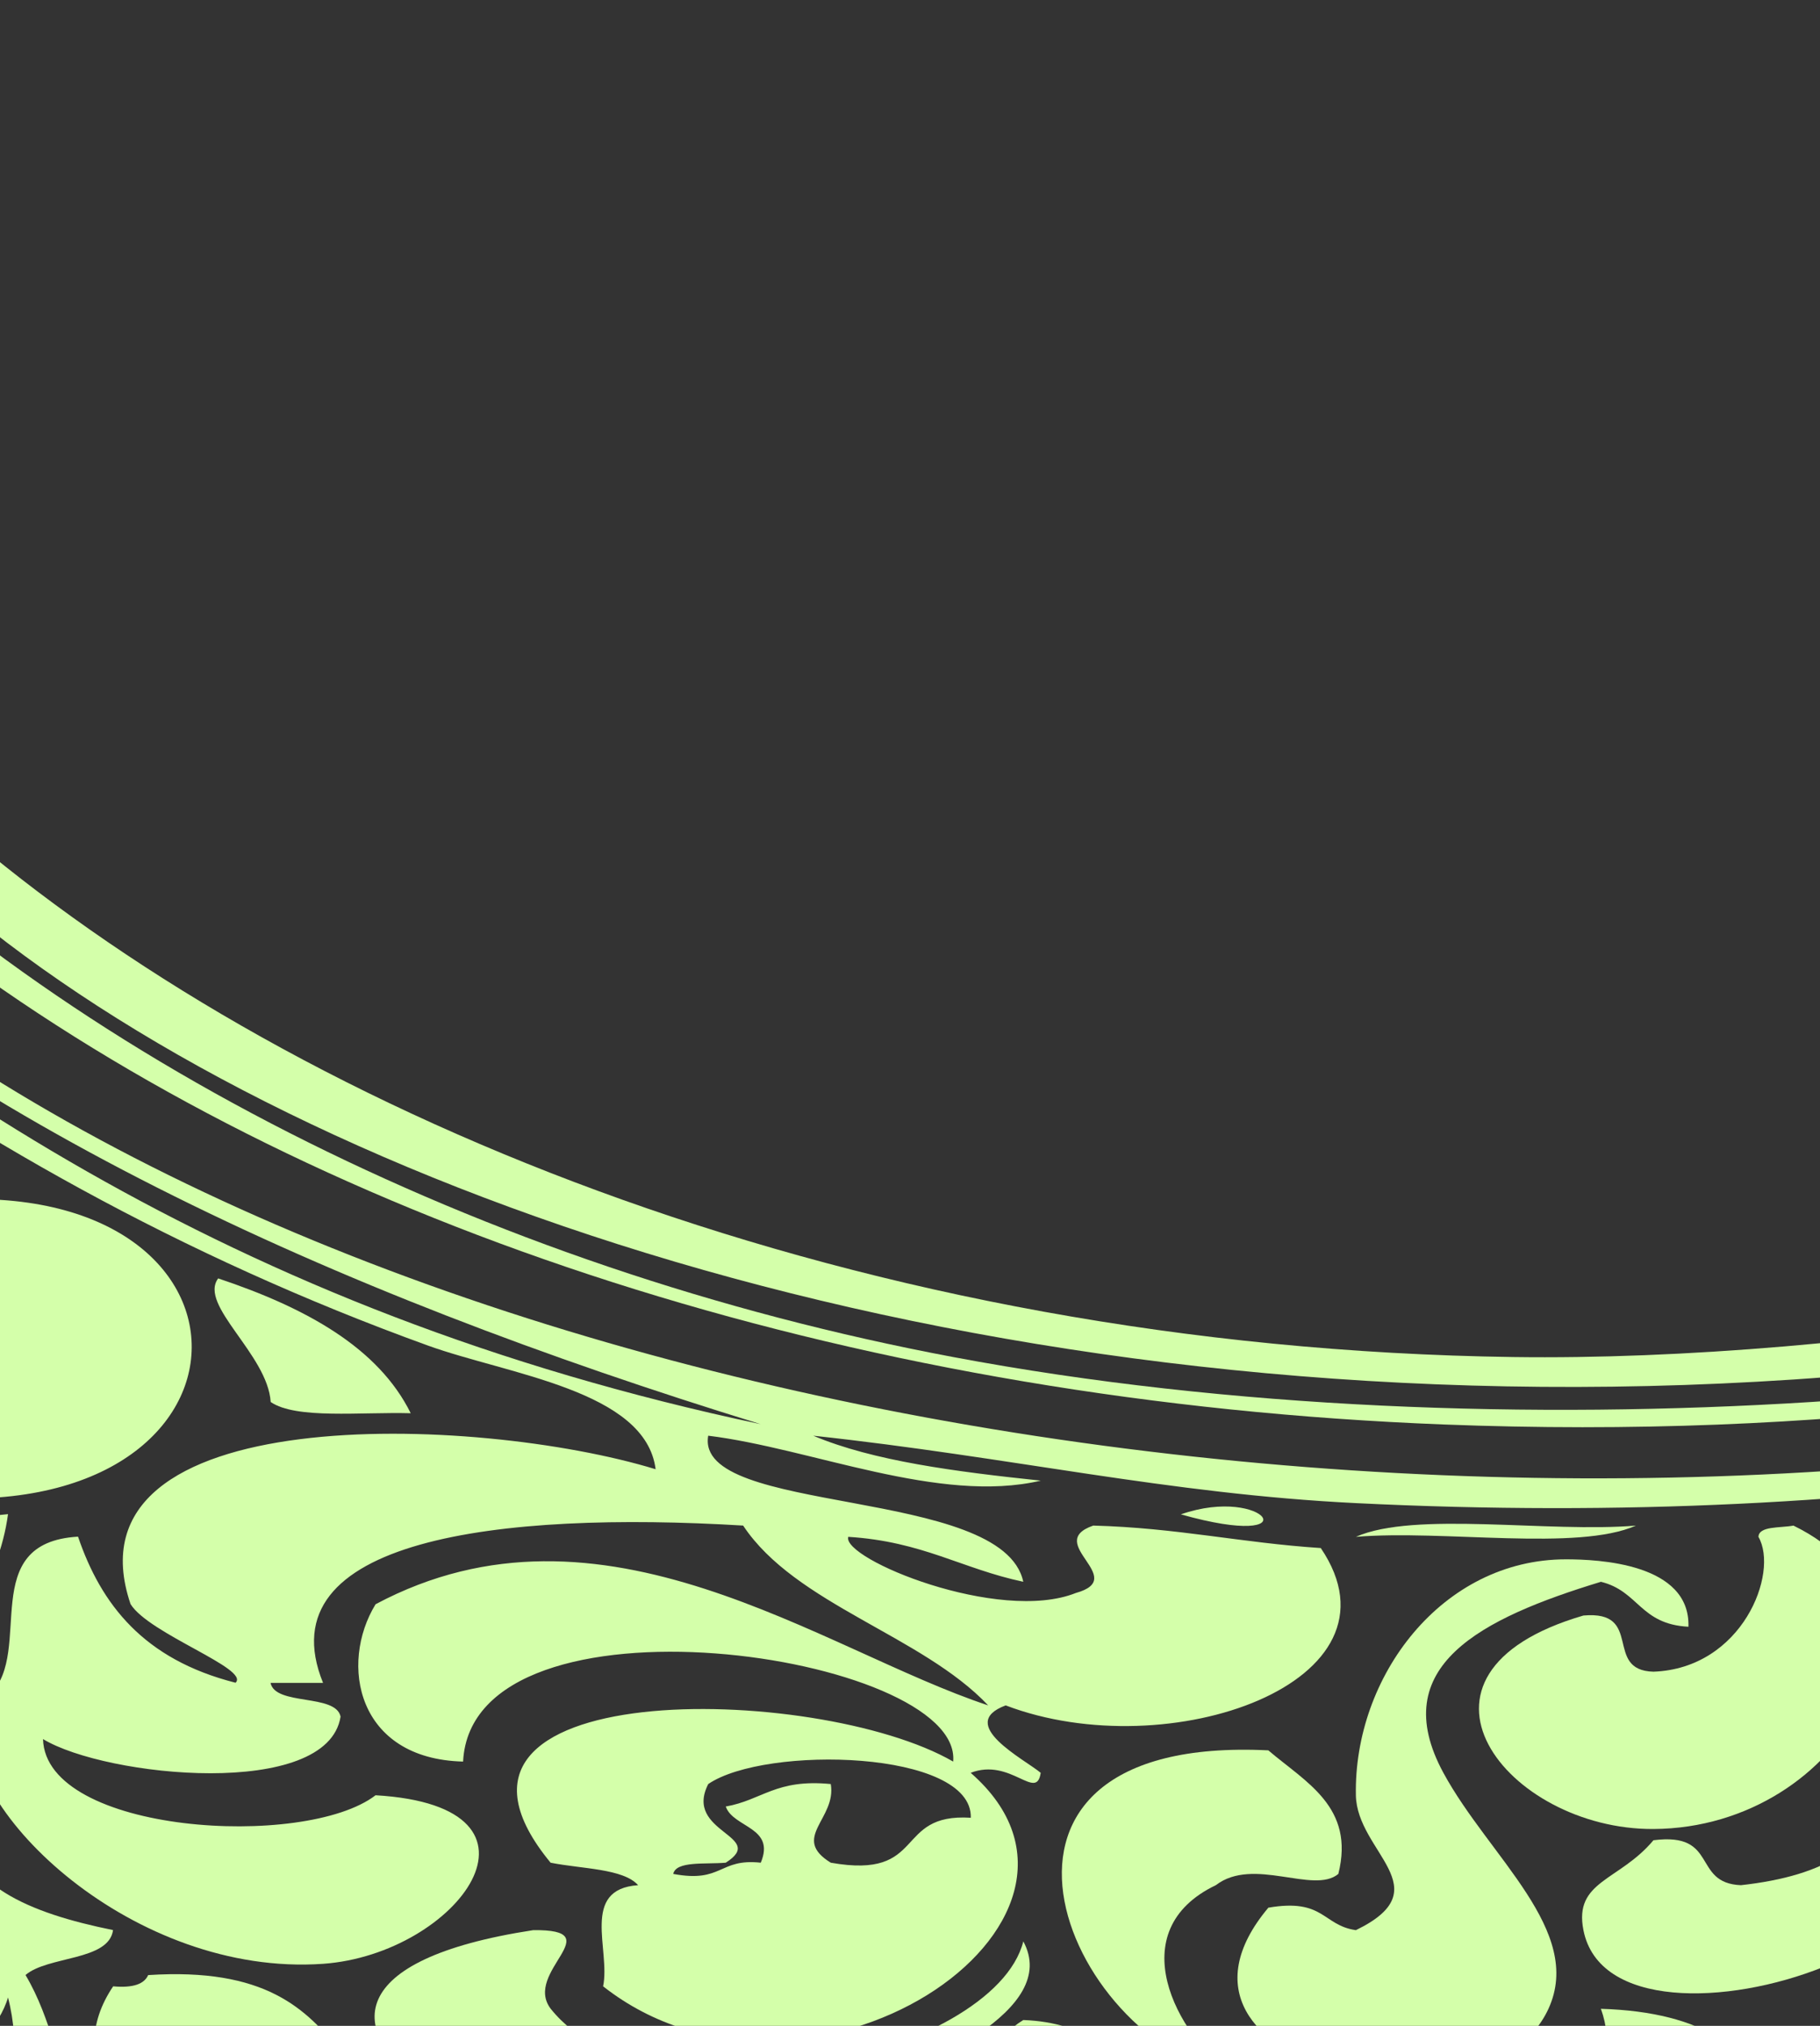 <?xml version="1.0"?><svg width="178.682" height="198.823" xmlns="http://www.w3.org/2000/svg">

 <rect width="100%" height="100%" fill="#333333" stroke="none"/>

 <g>
  <title>Layer 1</title>
  <g id="svg_1">
   <path fill="#d4ffaa" id="svg_2" d="m98.744,-138.12c-4.575,-2.47 2.431,-5.526 -1.715,-7.72c-12.738,0.65 -19.5,5.128 -24.058,11.029c-6.279,-12.157 44.6,-25.205 46.397,-11.029c0.709,5.618 -7.593,8.552 -20.624,7.72z" clip-rule="evenodd" fill-rule="evenodd"/>
   <path fill="#d4ffaa" id="svg_3" d="m162.329,-139.223c0.276,-1.519 25.901,0.368 17.184,1.103c-5.835,-0.301 -13.933,0.852 -17.184,-1.103z" clip-rule="evenodd" fill-rule="evenodd"/>
   <path fill="#d4ffaa" id="svg_4" d="m143.426,-139.223c-12.305,3.295 -19.729,-1.232 0,0l0,0z" clip-rule="evenodd" fill-rule="evenodd"/>
   <path fill="#d4ffaa" id="svg_5" d="m115.932,-137.017c0.215,-2.435 7.289,-0.469 10.31,-1.103c-0.218,2.436 -7.289,0.469 -10.31,1.103z" clip-rule="evenodd" fill-rule="evenodd"/>
   <path fill="#d4ffaa" id="svg_6" d="m194.979,-138.12c-3.777,3.368 -11.009,-1.273 0,0l0,0z" clip-rule="evenodd" fill-rule="evenodd"/>
   <path fill="#d4ffaa" id="svg_7" d="m153.737,-123.783c131.695,-2.305 238.415,81.554 194.18,169.841c-21.48,42.874 -90.628,83.951 -171.841,89.332c-76.566,5.073 -142.438,-16.993 -176.996,-44.114c-28.544,-22.402 -51.105,-54.431 -46.397,-95.949c3.841,-33.865 30.273,-64.285 61.863,-83.817c32.646,-20.182 81.893,-34.29 139.191,-35.292zm-142.628,41.909c-31.411,22.14 -66.903,61.262 -53.271,109.183c6.784,23.842 21,39.586 39.523,55.143c32.593,27.376 87.009,49.836 151.22,50.732c32.628,0.453 79.58,-6.617 111.693,-19.854c72.46,-29.862 123.668,-99.901 72.173,-166.532c-4.507,-5.829 -12.612,-11.311 -18.903,-16.543c-6.204,-5.165 -11.707,-11.906 -18.899,-16.543c-32.077,-20.669 -96.167,-39.471 -163.253,-34.189c-51.792,4.081 -93.449,19.688 -120.285,38.602z" clip-rule="evenodd" fill-rule="evenodd"/>
   <path fill="#d4ffaa" id="svg_8" d="m-57.631,-107.24c8.238,0.388 -3.67,3.304 -3.437,5.514c2.936,13.682 15.867,34.621 -10.31,36.394c-11.521,0.781 -27.849,-8.138 -13.747,-17.646c8.406,-0.078 -4.679,3.244 1.718,5.514c26.499,1.565 10.182,-24.348 25.776,-29.777z" clip-rule="evenodd" fill-rule="evenodd"/>
   <path fill="#d4ffaa" id="svg_9" d="m-116.054,-69.742c-2.778,2.043 -13.561,-6.194 -15.466,1.103c-8.764,0.678 -12.441,-4.087 -12.029,-6.617c1.564,-9.641 24.709,-1.73 27.495,5.514z" clip-rule="evenodd" fill-rule="evenodd"/>
   <path fill="#d4ffaa" id="svg_10" d="m358.228,-65.331c3.877,-1.696 12.702,2.835 12.029,7.72c-2.617,3.515 -11.785,-2.323 -10.314,2.206c-8.972,-2.307 8.886,-6.994 -1.715,-9.926z" clip-rule="evenodd" fill-rule="evenodd"/>
   <path fill="#d4ffaa" id="svg_11" d="m-184.794,5.252c-3.841,0.476 -0.695,5.436 -1.718,7.72c-3.498,2.008 -11.406,5.108 -17.184,2.206c4.357,-1.76 10.493,-6.525 5.155,-11.029c-0.78,5.013 -6.018,11.803 -15.466,7.72c4.078,-3.6 9.466,-5.926 5.155,-12.131c6.68,-2.176 14.023,1.121 20.621,4.411c-3.627,-4.644 -5.986,-22.149 3.437,-27.572c-8.789,2.445 -14.975,6.564 -13.747,15.44c-7.271,1.103 -5.789,0.154 -6.874,4.411c-5.238,0.053 -8.75,-1.002 -10.31,-3.309c-0.519,-4.506 2.381,0.186 6.874,-1.103c1.837,-4.12 -4.267,-3.143 -3.437,-6.617c7.583,-0.28 9.054,-4.483 15.466,-5.514c-13.783,0.597 -39.556,2.856 -36.087,-13.234c3.841,-4.478 20.567,-4.706 22.339,1.103c0.483,2.884 -0.626,4.745 -5.155,4.411c3.508,7.022 12.791,3.348 20.621,2.206c2.979,-0.432 3.709,1.588 6.874,1.103c7.765,-1.188 16.658,-4.795 22.339,-6.617c-3.261,-1.951 -11.005,-1.025 -13.747,-3.309c-5.968,0.211 -6.523,3.901 -12.029,4.411c-5.23,0.048 -6.684,-2.327 -10.31,-3.309c6.902,-3.368 -2.588,-5.434 1.718,-8.823c-16.74,-3.564 -16.955,-26.094 12.029,-20.954c1.769,2.541 5.914,3.557 5.155,7.72c-3.032,3.568 -16.289,0.574 -17.184,5.514c-1.865,5.976 7.457,4.774 6.874,9.926c6.917,-1.078 6.029,-7.159 6.874,-12.131c5.191,2.55 4.597,8.816 6.874,13.234c9.641,5.944 25.841,7.679 42.96,8.823c-3.505,2.532 -14.27,0.4 -20.621,1.103c-1.575,4.687 4.117,4.71 10.31,4.411c-1.067,5.907 -13.78,8.504 -20.621,4.411c-1.45,-4.607 3.34,-5.209 3.437,-8.823c-23.31,1.298 -35.729,32.178 -3.437,33.086c5.037,-0.076 6.383,-2.523 8.592,-4.411c18.613,9.388 -21.999,18.546 -25.776,5.514z" clip-rule="evenodd" fill-rule="evenodd"/>
   <path fill="#d4ffaa" id="svg_12" d="m370.257,-52.097c2.771,-0.31 2.957,1.043 5.152,1.103c0.519,2.906 -2.377,3.619 -6.874,3.306c-0.727,-2.302 1.181,-2.918 1.722,-4.409z" clip-rule="evenodd" fill-rule="evenodd"/>
   <path fill="#d4ffaa" id="svg_13" d="m373.694,-41.068c4.493,-0.31 7.389,0.402 6.874,3.309c-3.218,2.167 -8.281,0.639 -6.874,-3.309z" clip-rule="evenodd" fill-rule="evenodd"/>
   <path fill="#d4ffaa" id="svg_14" d="m-69.656,-11.291c4.024,0.283 0.988,4.846 0,5.514c-4.024,-0.283 -0.992,-4.846 0,-5.514z" clip-rule="evenodd" fill-rule="evenodd"/>
   <path fill="#d4ffaa" id="svg_15" d="m-239.779,-0.262c-0.254,2.736 -0.319,5.353 3.437,5.514c-19.289,1.197 -10.665,-17.437 12.029,-13.234c-2.18,4.483 -13.783,2.92 -15.466,7.72z" clip-rule="evenodd" fill-rule="evenodd"/>
   <path fill="#d4ffaa" id="svg_16" d="m377.13,-6.879c3.777,1.277 0.741,16.417 1.715,23.16c-3.773,-1.277 -0.741,-16.417 -1.715,-23.16z" clip-rule="evenodd" fill-rule="evenodd"/>
   <path fill="#d4ffaa" id="svg_17" d="m387.441,-5.776c3.337,-0.437 2.51,5.025 -1.718,3.309c0,-0.735 0,-1.47 0,-2.206c1.461,0.202 1.618,-0.43 1.718,-1.103z" clip-rule="evenodd" fill-rule="evenodd"/>
   <path fill="#d4ffaa" id="svg_18" d="m-217.44,-4.674c-1.901,3.598 -15.033,5.744 -8.592,11.029c-13.146,2.989 -10.515,-15.962 8.592,-11.029z" clip-rule="evenodd" fill-rule="evenodd"/>
   <path fill="#d4ffaa" id="svg_19" d="m-62.783,44.955c-2.95,-3.621 -4.55,-8.111 -5.155,-13.234c-6.19,0.386 -8.281,1.686 -13.747,0c-1.98,-1.303 -1.944,-3.899 -1.718,-6.617c-8.538,9.053 -36.545,8.398 -34.368,-6.617c5.585,-7.079 24.512,-5.59 34.368,-9.926c3.43,-4.048 3.394,-10.321 10.31,-12.131c-1.443,9.735 -2.309,19.84 -8.592,26.469c0.193,2.114 5.753,-1.296 10.31,0c0,-4.044 0,-8.088 0,-12.131c1.883,6.92 6.329,23.351 8.592,34.189z" clip-rule="evenodd" fill-rule="evenodd"/>
   <path fill="#d4ffaa" id="svg_20" d="m-71.375,-2.468c0.655,-2.1 2.187,0.705 1.718,2.206c-0.655,2.1 -2.187,-0.703 -1.718,-2.206z" clip-rule="evenodd" fill-rule="evenodd"/>
   <path fill="#d4ffaa" id="svg_21" d="m-212.285,-2.468c-0.233,5.365 2.116,12.389 -6.874,12.131c-4.597,-4.115 -5.427,-13.122 6.874,-12.131z" clip-rule="evenodd" fill-rule="evenodd"/>
   <path fill="#d4ffaa" id="svg_22" d="m-73.093,3.046c1.98,-3.568 1.944,2.962 1.718,4.411c-1.98,3.568 -1.948,-2.962 -1.718,-4.411z" clip-rule="evenodd" fill-rule="evenodd"/>
   <path fill="#d4ffaa" id="svg_23" d="m390.878,3.046c0.727,2.305 -1.178,2.92 -1.718,4.411c-1.6,-1.176 -6.34,-0.342 -5.152,-3.306c1.525,-0.859 3.877,-1.188 6.87,-1.105z" clip-rule="evenodd" fill-rule="evenodd"/>
   <path fill="#d4ffaa" id="svg_24" d="m384.004,10.766c4.919,-0.218 9.376,-0.138 8.589,3.309c-3.315,2.146 -10.515,1.153 -8.589,-3.309z" clip-rule="evenodd" fill-rule="evenodd"/>
   <path fill="#d4ffaa" id="svg_25" d="m-136.678,46.058c-16.737,0.439 -27.67,-12.38 -42.96,-16.543c-7.325,0.115 -6.025,6.42 -6.874,7.72c-16.332,0.754 -20.292,-9.903 -13.747,-17.646c34.315,-7.764 36.881,22.174 63.581,26.469z" clip-rule="evenodd" fill-rule="evenodd"/>
   <path fill="#d4ffaa" id="svg_26" d="m-226.035,26.207c-0.759,-1.604 -1.507,0.113 -3.437,0c0.243,4.255 5.807,5.096 5.155,9.926c-2.864,0 -5.728,0 -8.592,0c-1.479,-0.889 -1.02,-3.021 -3.437,-3.309c0.448,-3.389 3.73,-4.958 5.155,-7.72c-0.748,-1.636 -2.198,0.434 -5.155,0c-1.278,-3.396 4.715,-2.118 3.437,-5.514c7.443,-0.142 4.232,6.541 12.029,3.309c-1.378,3.826 2.56,4.239 1.715,7.72c-1.529,-0.857 -3.877,-1.186 -6.874,-1.103c0.369,-1.886 -2.925,-2.856 0.004,-3.309z" clip-rule="evenodd" fill-rule="evenodd"/>
   <path fill="#d4ffaa" id="svg_27" d="m384.004,20.692c3.591,-0.466 4.55,0.756 6.874,1.103c2.066,5.37 -7.948,2.989 -5.155,8.823c-4.221,-0.986 -4.658,-7.715 -1.718,-9.926z" clip-rule="evenodd" fill-rule="evenodd"/>
   <path fill="#d4ffaa" id="svg_28" d="m-212.285,24.001c5.775,-1.133 2.674,3.43 3.437,5.514c-5.95,0.772 -6.165,-3.867 -3.437,-5.514z" clip-rule="evenodd" fill-rule="evenodd"/>
   <path fill="#d4ffaa" id="svg_29" d="m-79.967,58.19c6.39,-0.425 3.179,5.312 8.592,5.514c17.12,-6.521 0.15,-23.574 -10.31,-26.469c-4.983,13.926 -6.544,34.359 -27.495,35.292c-19.54,0.871 -25.937,-19.42 -1.718,-22.057c6.859,-0.062 -5.295,7.794 3.437,9.926c15.305,-3.41 20.889,-13.062 22.339,-25.366c11.599,1.257 15.838,6.95 20.621,11.029c0.379,0.324 2.646,-1.611 3.437,-1.103c4.454,2.858 1.64,12.837 8.592,16.543c-5.592,6.744 -5.728,14.404 -17.184,15.44c-16.618,1.503 -27.802,-12.773 -10.31,-18.749z" clip-rule="evenodd" fill-rule="evenodd"/>
   <path fill="#d4ffaa" id="svg_30" d="m385.719,35.029c4.869,5.425 -1.117,12.18 -6.874,14.337c-5.631,-1.408 12.265,-8.669 -1.715,-8.823c-0.394,-3.929 2.47,-5.767 8.588,-5.514z" clip-rule="evenodd" fill-rule="evenodd"/>
   <path fill="#d4ffaa" id="svg_31" d="m-78.249,42.749c8.52,1.746 0.347,10.018 0,13.234c-4.958,-3.253 2.413,-7.954 0,-13.234z" clip-rule="evenodd" fill-rule="evenodd"/>
   <path fill="#d4ffaa" id="svg_32" d="m382.282,54.881c1.418,3.118 -2.42,2.858 -1.715,5.514c-3.082,0.14 -3.627,-1.349 -6.874,-1.101c-9.254,2.022 4.79,12.451 -5.155,14.335c0.011,-7.102 -5.119,-29.453 13.744,-18.749z" clip-rule="evenodd" fill-rule="evenodd"/>
   <path fill="#d4ffaa" id="svg_33" d="m-164.169,60.395c-4.779,4.405 -10.615,2.975 -12.029,7.72c-2.209,7.412 11.542,13.034 24.058,13.234c-21.183,2.442 -43.436,-8.207 -39.523,-22.057c7.801,-4.742 21.201,-3.497 27.495,1.103z" clip-rule="evenodd" fill-rule="evenodd"/>
   <path fill="#d4ffaa" id="svg_34" d="m-105.743,73.627c-8.23,5.229 -18.419,10.537 -30.931,9.926c-24.24,-1.181 -25.855,-24.029 1.718,-20.954c-10.88,12.722 16.461,16.531 29.213,11.029z" clip-rule="evenodd" fill-rule="evenodd"/>
   <path fill="#d4ffaa" id="svg_35" d="m-95.436,70.321c-0.573,7.679 -29.338,19.592 -13.747,30.878c7.045,-0.885 -0.895,-4.54 3.437,-6.617c25.336,1.932 13.78,21.589 0,22.06c-22.4,0.761 -21.548,-24.139 -10.31,-33.086c-13.046,3.173 -24.613,15.537 -13.747,24.265c-12.766,6.946 -23.857,-0.31 -24.058,-6.619c-0.344,-10.787 25.25,-17.322 39.523,-18.746c5.137,-4.797 13.826,-7.304 18.903,-12.134z" clip-rule="evenodd" fill-rule="evenodd"/>
   <path fill="#d4ffaa" id="svg_36" d="m347.917,90.173c3.054,-3.187 10.4,-3.616 10.311,-8.823c-0.53,-1.496 -4.303,-0.914 -6.874,-1.101c-1.206,-6.353 12.373,-8.414 17.184,-4.411c1.199,9.96 -7.411,13.625 -20.621,14.335z" clip-rule="evenodd" fill-rule="evenodd"/>
   <path fill="#d4ffaa" id="svg_37" d="m-83.404,76.938c-0.086,4.356 -3.523,6.562 -10.31,6.617c-6.641,-4.614 3.118,-10.879 10.31,-6.617z" clip-rule="evenodd" fill-rule="evenodd"/>
   <path fill="#d4ffaa" id="svg_38" d="m-184.794,81.35c1.969,3.469 -2.696,2.681 -3.437,4.411c0.39,7.267 16.042,3.573 24.058,3.309c-9.448,5.668 -35.542,8.504 -41.242,-1.103c0.122,-6.109 11.248,-10.011 20.621,-6.617z" clip-rule="evenodd" fill-rule="evenodd"/>
   <path fill="#d4ffaa" id="svg_39" d="m-136.678,84.658c-16.669,4.156 -42.81,20.403 -18.903,30.878c5.578,0.639 7.994,-0.749 12.029,-1.101c4.013,16.566 -32.804,15.658 -37.805,4.411c-3.97,-8.931 7.926,-18.105 15.466,-23.16c7.285,-4.885 15.065,-9.239 29.213,-11.029z" clip-rule="evenodd" fill-rule="evenodd"/>
   <path fill="#d4ffaa" id="svg_40" d="m351.354,95.687c0.039,5.17 0.906,10.872 -6.874,11.029c-6.236,1.061 -1.443,-4.954 -6.874,-4.411c-10.815,1.147 -8.141,10.951 -12.029,16.543c-3.007,-9.979 5.391,-34.961 25.776,-23.16z" clip-rule="evenodd" fill-rule="evenodd"/>
   <path fill="#d4ffaa" id="svg_41" d="m40.322,138.698c-4.951,-0.131 -11.252,0.604 -13.747,-1.101c-0.297,-4.678 -7.114,-9.508 -5.155,-12.131c8.66,2.895 15.727,6.815 18.903,13.232z" clip-rule="evenodd" fill-rule="evenodd"/>
   <path fill="#d4ffaa" id="svg_42" d="m275.744,134.287c10.139,5.487 2.882,18.829 -12.029,14.337c0,-1.838 0,-3.678 0,-5.514c-16.858,-1.629 -15.623,8.354 -25.773,11.029c8.352,-9.342 12.315,-21.501 37.801,-19.851z" clip-rule="evenodd" fill-rule="evenodd"/>
   <path fill="#d4ffaa" id="svg_43" d="m208.726,145.316c-3.777,3.368 -11.005,-1.273 0,0l0,0z" clip-rule="evenodd" fill-rule="evenodd"/>
   <path fill="#d4ffaa" id="svg_44" d="m182.95,151.93c8.542,2.491 18.784,12.292 30.931,5.514c0.659,-4.097 -6.96,-2.884 -5.152,-7.72c12.111,-6.654 25.057,-0.784 24.058,6.617c-1.905,14.048 -48.309,9.868 -49.837,-4.411z" clip-rule="evenodd" fill-rule="evenodd"/>
   <path fill="#d4ffaa" id="svg_45" d="m115.932,148.624c8.395,-2.923 12.956,3.651 0,0l0,0z" clip-rule="evenodd" fill-rule="evenodd"/>
   <path fill="#d4ffaa" id="svg_46" d="m-177.916,148.624c6.462,1.14 -3.813,7.497 -3.437,12.131c0.283,3.467 3.623,4.793 5.155,7.718c6.079,1.937 8.853,-3.704 10.31,-1.101c2.581,1.785 2.581,8.138 0,9.923c-3.254,1.958 -11.349,0.806 -17.184,1.103c-14.317,-7.993 -1.11,-22.053 5.155,-29.775z" clip-rule="evenodd" fill-rule="evenodd"/>
   <path fill="#d4ffaa" id="svg_47" d="m133.116,150.83c5.764,-2.548 18.87,-0.386 27.495,-1.103c-5.767,2.548 -18.874,0.386 -27.495,1.103z" clip-rule="evenodd" fill-rule="evenodd"/>
   <path fill="#d4ffaa" id="svg_48" d="m172.639,150.83c0.047,-1.073 2.101,-0.857 3.437,-1.103c16.658,8.131 4.998,29.678 -13.747,29.777c-14.377,0.078 -26.535,-15.224 -6.874,-20.952c5.986,-0.533 1.922,5.381 6.874,5.512c8.714,-0.317 12.351,-9.68 10.31,-13.234z" clip-rule="evenodd" fill-rule="evenodd"/>
   <path fill="#d4ffaa" id="svg_49" d="m165.766,159.653c-4.769,-0.248 -4.862,-3.497 -8.592,-4.411c-11.75,3.58 -21.144,8.281 -15.466,18.749c4.479,8.258 13.833,15.502 10.314,23.16c-6.1,13.255 -40.859,5.976 -27.498,-9.926c5.481,-0.944 5.313,1.737 8.592,2.206c8.413,-4.083 0.107,-7.626 0,-13.234c-0.222,-11.631 8.427,-23.158 20.621,-23.16c3.136,0 12.222,0.379 12.029,6.617z" clip-rule="evenodd" fill-rule="evenodd"/>
   <path fill="#d4ffaa" id="svg_50" d="m-102.306,164.064c-3.233,5.278 -9.892,8.356 -20.621,8.823c4.267,-4.614 13.948,-5.753 20.621,-8.823z" clip-rule="evenodd" fill-rule="evenodd"/>
   <path fill="#d4ffaa" id="svg_51" d="m203.567,181.708c-1.103,5.696 -9.82,14.645 -24.058,15.442c5.112,-5.174 14.513,-7.598 17.184,-14.337c-0.075,-2.822 1.278,-1.344 3.437,-1.103c-1.418,-6.44 -11.406,-7.385 -10.31,-15.44c8.904,9.119 7.296,4.019 24.058,2.206c0.763,0.983 1.511,1.971 3.437,2.206c1.117,4.025 -1.156,5.875 -3.437,7.72c1.078,2.355 10.579,1.034 12.029,0c1.321,-4.159 -2.098,-5.273 -1.718,-8.823c16.225,-4.133 26.048,5.868 18.902,14.335c-13.128,4.687 -29.195,2.909 -39.523,-2.206z" clip-rule="evenodd" fill-rule="evenodd"/>
   <path fill="#d4ffaa" id="svg_52" d="m124.52,171.784c3.684,3.148 8.524,5.558 6.874,12.129c-2.427,2.027 -8.345,-1.728 -12.025,1.103c-9.322,4.469 -3.938,14.611 1.715,18.749c-16.769,-3.525 -28.898,-33.568 3.437,-31.981z" clip-rule="evenodd" fill-rule="evenodd"/>
   <path fill="#d4ffaa" id="svg_53" d="m-131.519,175.093c-19.926,5.33 -42.312,27.918 -17.184,39.703c7.178,0.931 8.116,-2.144 13.747,-2.206c9.283,26.997 -57.918,22.145 -41.245,-8.823c6.641,-12.327 22.386,-23.224 44.682,-28.674z" clip-rule="evenodd" fill-rule="evenodd"/>
   <path fill="#d4ffaa" id="svg_54" d="m184.665,175.093c20.95,13.395 -26.188,29.665 -29.209,14.337c-0.963,-4.859 3.516,-4.807 6.874,-8.823c6.448,-0.829 3.745,4.214 8.588,4.411c8.313,-0.917 13.411,-3.89 13.747,-9.926z" clip-rule="evenodd" fill-rule="evenodd"/>
   <path fill="#d4ffaa" id="svg_55" d="m-45.599,180.607c0.39,3.929 -2.47,5.767 -8.592,5.514c-6.054,-3.796 2.674,-9.397 8.592,-5.514z" clip-rule="evenodd" fill-rule="evenodd"/>
   <path fill="#d4ffaa" id="svg_56" d="m52.351,189.43c7.697,-0.083 -1.045,4.085 1.718,7.72c9.985,12.426 43.508,4.809 46.397,-6.617c3.662,6.783 -9.566,12.226 -17.184,15.44c-6.48,10.181 -19.239,16.325 -15.466,33.084c1.908,5.395 12.283,5.353 12.029,12.131c-13.504,11.587 -31.196,-1.737 -29.213,-16.543c1.686,-12.589 19.783,-20.116 25.776,-24.263c-22.49,7.715 -61.516,-15.213 -24.058,-20.952z" clip-rule="evenodd" fill-rule="evenodd"/>
   <path fill="#d4ffaa" id="svg_57" d="m26.575,203.767c-5.767,1.006 -0.852,2.052 -1.718,5.512c-13.439,1.041 -18.713,-7.001 -13.747,-14.335c1.998,0.179 3.057,-0.244 3.437,-1.103c22.948,-1.491 16.253,16.037 34.368,17.646c-9.355,3.033 -15.902,-5.213 -22.339,-7.72z" clip-rule="evenodd" fill-rule="evenodd"/>
   <path fill="#d4ffaa" id="svg_58" d="m157.17,197.15c10.293,0.306 15.083,4.23 15.466,8.823c1.135,13.609 -37.572,15.454 -48.116,3.306c0.988,21.299 -11.112,44.457 -46.397,35.292c-5.116,-4.889 -6.183,-12.001 -1.718,-17.646c19.372,13.287 52.276,0.037 44.679,-20.954c12.863,9.586 40.991,4.807 36.087,-8.821z" clip-rule="evenodd" fill-rule="evenodd"/>
   <path fill="#d4ffaa" id="svg_59" d="m93.593,209.279c-1.088,4.124 -2.707,6.316 3.437,7.72c10.719,-0.705 18.083,-7.408 13.747,-14.337c-2.323,2.185 -4.772,4.29 -12.029,3.309c-3.709,-2.362 -0.877,-6.162 1.718,-7.72c6.494,0.241 8.345,3.467 13.747,4.411c17.717,21.255 -38.235,35.508 -36.087,15.442c0.533,-4.995 5.32,-7.874 15.466,-8.825z" clip-rule="evenodd" fill-rule="evenodd"/>
   <path fill="#d4ffaa" id="svg_60" d="m-181.357,236.851c-7.608,0.106 -11.803,-1.981 -10.31,-7.718c3.82,-2.553 6.702,0.375 12.029,0c4.84,-1.114 -0.473,-4.685 0,-6.617c8.649,1.67 5.732,13.45 -1.718,14.335z" clip-rule="evenodd" fill-rule="evenodd"/>
   <path fill="#d4ffaa" id="svg_61" d="m-71.375,225.825c7.156,1.765 -3.519,5.542 -6.874,7.72c-4.679,3.04 -10.328,4.935 -12.029,7.72c4.572,0.08 5.105,8.386 10.31,4.411c4.998,0.958 1.933,1.65 1.718,4.411c3.437,0 6.874,0 10.31,0c-0.759,3.189 -3.623,5.027 -8.592,5.512c-5.907,-0.25 -7.489,-3.281 -8.592,-6.617c-4.869,4.241 -16.472,6.004 -22.339,1.103c-7.522,1.978 15.681,27.123 -6.874,28.672c-4.028,0.278 -5.008,-1.36 -10.31,-2.206c-0.53,-4.016 0.272,-7.175 1.718,-9.926c4.196,-2.796 3.659,2.328 10.31,1.103c7.98,-3.922 -0.716,-10.594 0,-16.543c5.141,-3.481 3.079,-7.676 6.874,-11.029c8.327,-7.355 26.12,-6.888 34.368,-14.333z" clip-rule="evenodd" fill-rule="evenodd"/>
   <path fill="#d4ffaa" id="svg_62" d="m-26.696,235.75c-9.967,-8.602 -32.707,-2.897 -32.65,7.72c-24.981,-15.946 28.017,-25.343 32.65,-7.72z" clip-rule="evenodd" fill-rule="evenodd"/>
   <path fill="#d4ffaa" id="svg_63" d="m-138.396,231.339c8.993,0.283 12.723,6.721 10.31,11.029c-16.085,5.351 -23.224,-7.456 -32.65,-6.617c7.139,-4.152 10.987,3.194 18.903,2.206c4.393,-0.124 3.412,-3.695 3.437,-6.617z" clip-rule="evenodd" fill-rule="evenodd"/>
   <path fill="#d4ffaa" id="svg_64" d="m-169.324,233.545c13.719,8.906 19.114,36.992 -6.874,37.497c-14.918,0.289 -27.033,-15.619 -3.437,-19.854c-1.335,3.798 0.959,5.268 6.874,4.411c12.161,-2.918 4.901,-15.314 3.437,-22.055z" clip-rule="evenodd" fill-rule="evenodd"/>
   <path fill="#d4ffaa" id="svg_65" d="m-66.22,248.985c3.319,-3.217 8.71,-0.91 12.029,-2.206c-0.752,-3.791 0.68,-6.181 1.718,-8.823c7.697,-4.354 22.654,-1.735 27.495,2.206c-17.517,-0.949 -16.941,9.714 -29.213,12.131c1.611,8.892 14.317,10.663 22.339,15.44c0.519,2.906 -2.381,3.619 -6.874,3.309c-15.713,-3.15 -23.954,-11.098 -27.495,-22.057z" clip-rule="evenodd" fill-rule="evenodd"/>
   <path fill="#d4ffaa" id="svg_66" d="m-157.295,237.956c22.5,14.199 15.792,67.902 -25.776,47.423c0,-4.044 0,-8.088 0,-12.129c6.505,-3.371 7.121,4.409 17.184,2.206c22.887,-4.616 17.016,-25.292 8.592,-37.5z" clip-rule="evenodd" fill-rule="evenodd"/>
   <path fill="#d4ffaa" id="svg_67" d="m-19.823,244.573c2.957,10.808 -19.379,14.353 -27.495,11.029c3.165,-7.527 12.716,-10.955 27.495,-11.029z" clip-rule="evenodd" fill-rule="evenodd"/>
   <path fill="#d4ffaa" id="svg_68" d="m47.195,244.573c6.065,5.666 4.224,16.405 17.184,17.646c7.4,1.443 5.434,-3.127 8.592,-4.411c21.23,10.859 -21.716,21.786 -24.058,6.617c-0.856,13.855 0.43,36.038 -22.339,36.397c-14.664,0.232 -27.659,-15.509 -8.592,-22.06c0.952,1.962 0.884,4.579 3.437,5.514c27.047,-2.229 23.27,-24.651 25.776,-39.703z" clip-rule="evenodd" fill-rule="evenodd"/>
   <path fill="#d4ffaa" id="svg_69" d="m-16.386,245.676c23.431,8.651 -11.56,28.971 -24.058,14.335c12.863,-1.668 23.843,-4.545 24.058,-14.335z" clip-rule="evenodd" fill-rule="evenodd"/>
   <path fill="#d4ffaa" id="svg_70" d="m-6.075,248.985c8.886,2.537 12.92,12.304 8.592,19.854c-5.087,4.359 -29.471,8.005 -30.931,-1.103c13.332,1.202 19.268,-2.339 24.058,-6.617c1.267,-5.227 -1.933,-7.584 -1.718,-12.134z" clip-rule="evenodd" fill-rule="evenodd"/>
   <path fill="#d4ffaa" id="svg_71" d="m38.6,250.087c9.29,5.075 -0.523,22.383 -12.029,24.263c-5.084,0.829 -7.493,-0.717 -12.029,-1.101c-6.945,-5.958 -5.27,-14.886 5.155,-17.648c6.236,-1.062 1.443,4.956 6.874,4.411c8.263,-0.581 11.116,-4.632 12.029,-9.926z" clip-rule="evenodd" fill-rule="evenodd"/>
   <path fill="#d4ffaa" id="svg_72" d="m-69.656,255.602c10.436,3.442 -8.714,11.741 -13.747,5.514c-1.378,-5.661 12.462,-1.56 13.747,-5.514z" clip-rule="evenodd" fill-rule="evenodd"/>
   <path fill="#d4ffaa" id="svg_73" d="m-57.631,263.322c-0.598,6.966 -12.258,6.838 -20.621,8.823c-2.456,-4.299 10.378,-12.676 20.621,-8.823z" clip-rule="evenodd" fill-rule="evenodd"/>
   <path fill="#d4ffaa" id="svg_74" d="m-50.758,268.836c-3.53,1.776 -3.985,5.528 -3.437,9.923c-15.784,1.179 -9.752,-11.757 3.437,-9.923z" clip-rule="evenodd" fill-rule="evenodd"/>
   <path fill="#d4ffaa" id="svg_75" d="m-42.162,271.042c4.858,1.735 -3.881,5.905 1.718,7.718c-4.522,3.185 -12.609,-0.666 -10.31,-5.512c3.269,-0.473 4.314,-2.376 8.592,-2.206z" clip-rule="evenodd" fill-rule="evenodd"/>
   <path fill="#d4ffaa" id="svg_76" d="m146.863,-148.046c2.456,-4.8 -5.875,-5.071 -1.718,-7.72c8.843,-0.896 13.507,0.889 17.188,3.309c-0.895,4.207 -3.136,7.548 -6.874,9.926c-19.636,1.941 -26.496,-4.317 -36.087,-8.823c1.464,-3.017 16.626,8.683 27.491,3.309z" clip-rule="evenodd" fill-rule="evenodd"/>
   <path fill="#d4ffaa" id="svg_77" d="m203.567,-150.251c5.234,10.985 -18.534,15.029 -20.621,5.514c2.442,0.096 4.865,0.182 5.152,-1.103c0.222,-1.978 -2.101,-2.325 -1.715,-4.411c-12.344,-0.94 -15.791,3.835 -24.058,5.514c5.807,-6.792 29.159,-12.874 41.242,-5.514z" clip-rule="evenodd" fill-rule="evenodd"/>
   <path fill="#d4ffaa" id="svg_78" d="m267.148,-120.474c0.838,-3.139 5.213,-4.007 6.874,-6.617c-3.551,-6.337 -12.723,-2.785 -20.621,-3.309c-22.107,-1.466 -37.096,-6.123 -42.96,-19.852c7.976,4.129 12.963,14.62 27.498,11.029c0.838,-3.481 -3.097,-3.895 -1.718,-7.72c12.752,-0.63 19.966,8.288 12.029,14.337c19.121,-0.905 42.566,-2.776 41.242,12.131c-2.778,1.893 -7.189,2.739 -13.747,2.206c6.039,3.111 12.383,6.022 18.902,8.823c2.474,-1.661 -4.038,-6.911 -1.718,-12.131c4.31,2.75 4.876,7.899 8.592,11.029c5.871,0.827 2.18,-4.48 8.588,-3.309c0.508,2.249 4.65,2.162 5.155,4.411c-0.759,3.189 -3.623,5.027 -8.592,5.514c5.828,4.717 11.989,9.218 18.902,13.234c0.97,-1.353 0.039,-3.421 5.155,-4.411c-1.296,-4.683 -9.526,-4.917 -15.466,-6.617c10.5,-1.939 23.159,4.239 25.776,11.029c-0.745,4.338 -13.572,1.578 -8.592,6.617c-6.326,-4.763 -14.445,-8.373 -18.903,-14.337c-23.592,-11.695 -46.325,-23.939 -77.328,-30.88c-3.068,0.31 -3.526,-1.043 -1.715,-1.103c10.654,2.353 22.325,4.051 29.209,8.823c2.001,-0.179 3.061,0.244 3.437,1.103z" clip-rule="evenodd" fill-rule="evenodd"/>
   <path fill="#d4ffaa" id="svg_79" d="m-7.797,-92.903c-3.541,-0.299 -0.408,-4.882 -5.155,-4.411c-5.66,7.028 -12.176,13.505 -27.495,14.337c4.965,-4.717 26.975,-9.22 8.592,-13.234c-5.409,3.453 2.914,3.724 1.718,7.72c-7.092,2.433 -14.098,-0.032 -20.621,-1.103c3.333,6.316 11.159,9.749 12.029,17.646c8.102,-2.153 10.497,-7.97 15.466,-12.131c-2.556,8.662 -19.74,17.469 -24.058,28.674c-4.049,-0.933 1.428,-4.837 1.718,-6.617c-12.047,6.107 -0.63,7.658 -6.874,15.44c31.848,-45.449 92.887,-81.026 175.278,-89.332c15.702,-1.583 44.768,-1.758 63.581,0c115.789,10.82 209.163,79.824 185.588,169.841c2.606,-2.739 3.319,-6.695 3.437,-11.029c5.216,5.225 -3.265,11.107 -1.715,17.646c-2.012,-0.179 -1.45,-2.01 -1.718,-3.309c-9.133,13.482 -15.867,27.121 -27.495,39.703c-36.473,39.459 -106.95,75.746 -211.364,70.583c-18.441,-0.91 -33.831,-4.517 -53.271,-6.617c5.871,2.481 13.973,3.529 22.336,4.411c-9.963,2.33 -22.529,-3.168 -32.65,-4.411c-1.382,7.888 28.944,4.94 30.931,14.337c-6.032,-1.277 -9.877,-3.954 -17.184,-4.411c-0.641,2.164 14.782,8.52 22.339,5.512c5.295,-1.47 -3.204,-4.903 1.715,-6.617c8.248,0.223 14.542,1.696 22.339,2.206c8.932,13.168 -14.925,21.54 -30.935,15.442c-4.937,1.838 1.88,5.308 3.437,6.617c-0.412,2.842 -2.953,-1.514 -6.874,0c16.848,14.709 -16.286,36.509 -36.087,20.954c0.741,-3.571 -2.259,-9.54 3.437,-9.926c-1.457,-1.638 -5.531,-1.595 -8.592,-2.206c-15.186,-18.42 26.138,-17.666 39.523,-9.926c0.97,-10.567 -47.213,-17.738 -48.115,0c-10.429,-0.257 -12.179,-9.579 -8.592,-15.44c22.271,-11.874 43.78,4.51 60.144,9.926c-6.487,-6.865 -18.928,-9.91 -24.058,-17.648c-23.861,-1.441 -46.988,1.296 -41.242,15.442c-1.718,0 -3.437,0 -5.155,0c0.473,2.268 6.401,1.036 6.874,3.306c-1.271,8.145 -23.041,5.949 -29.213,2.206c0.258,9.292 25.701,10.849 32.65,5.514c18.852,1.098 8.051,15.612 -5.155,16.543c-18.509,1.303 -35.739,-14.999 -34.368,-24.265c-10.085,10.07 -30.634,13.427 -32.65,28.674c12.999,1.723 8.56,-7.741 18.903,-7.72c7.833,0.563 -1.092,5.036 3.437,7.72c10.017,0.914 8.778,-5.397 8.592,-11.029c-1.407,-3.509 -11.349,-1.542 -10.31,-6.619c5.255,0.802 5.055,-1.902 10.31,-1.101c0.587,6.608 7.192,9.351 15.466,11.029c-0.412,3.044 -6.39,2.518 -8.592,4.411c2.538,4.253 3.412,9.574 5.155,14.337c5.338,-0.666 7.25,6.939 12.029,9.926c1.382,-0.584 2.789,-1.151 5.155,-1.103c3.501,-1.546 -1.69,-3.798 1.718,-6.617c12.444,-0.839 21.308,7.242 39.523,3.309c-8.409,3.812 -24.104,9.544 -36.087,4.411c-3.569,0.283 -0.469,4.843 -3.437,5.512c-2.291,0 -4.582,0 -6.874,0c-7.987,-0.756 -8.936,-6.029 -10.31,-11.029c-3.286,5.243 -3.433,12.501 -6.874,17.646c8.549,1.078 1.095,-8.118 8.592,-7.718c2.57,7.391 -12.158,19.477 5.155,19.851c2.349,-4.816 -6.655,-2.346 -5.155,-6.617c8.062,-9.528 26.671,-12.292 44.679,-15.44c-6.834,5.907 -23.349,5.602 -24.058,15.44c1.593,5.018 10.762,-0.563 13.747,2.206c0.498,4.733 -2.391,7.288 -5.155,9.926c-8.581,-2.98 -16.107,5.811 -24.058,5.512c-9.53,-0.354 -16.239,-5.14 -15.466,-15.44c-3.193,-1.974 -8.059,4.333 -10.31,6.617c-7.622,0.113 -9.29,-3.596 -10.31,-7.72c18.033,-2.19 24.154,-13.542 24.058,-24.263c-6.082,7.1 -6.838,17.807 -18.903,18.749c-22.518,1.76 -24.219,-23.47 3.437,-17.646c2.349,4.816 -6.652,2.346 -5.155,6.617c15.548,-1.349 19.597,-14.953 17.184,-24.265c-1.464,5.195 -11.843,14.326 -20.621,7.72c-6.122,5.981 -18.136,11.61 -34.368,7.718c0.859,5.33 10.511,5.02 17.184,6.619c-0.97,8.451 -10.45,4.892 -20.621,6.617c-11.062,-7.267 6.444,-16.088 -1.718,-22.059c-2.17,10.741 -5.968,20.433 -18.903,24.265c-9.562,0.99 -12.283,-2.413 -17.184,-4.411c4.847,7.856 -6.312,14.289 -13.747,14.335c-22.128,0.145 -16.472,-22.675 -8.592,-34.189c-4.049,-1.806 -7.751,6.013 -13.747,6.617c-24.315,2.764 -25.526,-18.93 -8.592,-22.057c7.518,0.032 -1.933,4.655 5.155,5.514c16.35,-0.439 10.418,-17.942 3.437,-22.06c20.539,6.548 9.784,36.252 18.903,52.937c7.522,-0.374 10.232,-7.743 17.184,-2.206c-2.764,-3.548 -1.421,-7.311 1.718,-9.926c21.878,4.133 31.229,-5.409 32.65,-17.646c7.053,-0.506 -0.698,2.355 1.718,5.514c7.983,-18.404 45.334,-17.963 54.989,-35.292c2.925,-0.407 3.244,0.859 3.437,2.206c4.264,-4.251 -1.382,-14.857 8.592,-15.44c2.263,6.636 6.43,12.047 15.466,14.337c1.45,-1.363 -8.499,-4.791 -10.31,-7.72c-6.813,-20.13 33.957,-18.611 51.552,-13.234c-0.984,-7.741 -14.488,-9.294 -22.339,-12.132c-24.326,-8.793 -45.212,-20.699 -63.581,-34.189c5.528,8.841 18.187,18.124 12.029,30.878c8.406,0.616 4.103,-6.925 5.155,-11.029c33.101,-1.436 30.727,34.683 -6.874,28.674c2.825,3.534 5.746,2.815 12.029,2.206c-1.697,12.871 -17.51,30.002 -39.523,29.777c-24.974,-0.253 -28.837,-20.242 -8.592,-29.777c-5.56,-2.681 -10.622,-5.682 -12.029,-11.029c2.664,-1.231 3.58,-3.587 8.592,-3.309c-9.552,-0.602 -28.612,-1.797 -24.058,-11.029c-4.407,2.679 -8.76,7.509 -5.155,12.132c7.479,1.574 7.901,-3.77 12.029,-1.103c12.455,19.171 -39.001,28.017 -34.368,3.309c1.572,-8.391 15.96,-11.835 17.184,-18.749c-16.715,1.326 -46.394,14.682 -34.368,30.878c8.714,1.627 10.633,-4.754 15.466,-2.206c2.005,5.887 0.802,9.092 -1.718,14.337c-6.68,1.592 -11.671,4.271 -22.339,3.309c-5.732,-2.206 -8.882,-6.066 -13.747,-8.825c-3.827,3.426 -5.71,8.099 -12.029,9.926c-5.424,0.54 -6.068,-1.987 -12.029,-1.101c-20.209,-23.424 20.721,-39.446 49.834,-45.22c-17.263,7.302 -37.902,12.437 -39.523,29.777c1.135,4.053 10.672,2.709 13.747,5.514c-2.363,-19.183 12.348,-27.709 32.65,-34.189c1.103,-0.352 3.874,-0.528 5.155,-1.103c2.689,-1.202 5.123,-2.684 12.029,-4.411c6.444,-1.611 10.507,-2.171 13.747,-8.823c-11.284,-2.75 -23.041,-21.586 -1.718,-23.16c-0.924,3.901 1.457,5.682 5.155,6.617c18.061,-1.941 23.986,-15.282 22.339,-26.469c5.406,3.515 6.623,9.717 12.029,13.234c-0.963,3.196 -2.681,-1.691 -5.155,-1.101c4.325,14.978 -0.687,32.323 -27.495,30.878c-0.927,4.269 4.378,4.542 5.155,7.72c8.324,-4.218 18.863,-7.012 20.621,-15.442c5.187,7.398 -9.398,11.598 -13.747,16.543c23.367,1.647 26.406,-21.662 20.621,-36.394c29.614,25.841 62.6,49.523 115.134,60.657c-84.861,-26.071 -151.335,-69.742 -139.191,-154.401c-2.341,-1.186 -3.011,3.745 -10.31,1.103c1.113,-6.596 -4.529,-8.857 -6.874,-13.234c3.63,16.458 -11.506,41.389 -39.523,40.806c-11.61,-0.241 -27.964,-8.363 -20.621,-22.057c-7.88,0.563 -12.67,9.544 -25.776,8.823c-16.744,-0.924 -20.42,-16.079 1.718,-17.646c2.606,2.371 2.921,6.21 6.874,7.72c14.442,0.894 14.438,-7.52 20.621,-13.234c1.317,-1.215 4.557,-0.538 6.874,-2.206c5.223,-3.759 8.667,-10.879 13.747,-13.234c6.863,-3.18 12.48,-3.23 25.776,-3.309c-5.775,-3.281 -12.602,-5.884 -22.339,-6.617c-7.035,1.135 -4.693,5.841 -3.437,9.926c-21.57,6.151 -36.183,-10.13 -20.621,-18.749c21.691,-4.501 44.231,3.014 49.834,15.44c6.874,0 13.747,0 20.621,0c-9.902,-0.999 -17.22,-3.653 -24.058,-6.617c0.279,-3.49 -4.568,-3.685 -3.437,-7.72c-15.158,-6.489 -26.682,-30.048 -12.029,-43.012c11.503,-10.176 42.939,-6.038 34.368,12.131c-26.238,-9.724 -38.94,15.546 -24.058,26.469c4.024,-0.358 1.668,-4.811 5.155,-5.514c6.233,0.044 5.52,4.542 10.31,5.514c23.478,0.671 34.089,-8.196 32.65,-22.057c-1.035,-9.953 -11.803,-16.504 -3.437,-23.16c8.929,-7.104 26.818,-0.788 36.087,4.411c7.844,-7.097 4.844,-21.157 13.747,-27.572c5.148,-1.84 13.812,-1.429 17.184,-4.411c12.87,-0.717 27.638,6.702 34.368,0c1.353,-4.545 -8.227,-2.07 -6.874,-6.617c10.862,-10.507 32.478,1.342 20.621,9.926c-9.713,7.035 -33.448,1.82 -44.679,-1.103c4.683,3.764 7.572,17.469 -5.155,20.954c-6.598,0.558 -1.135,-6.624 -6.874,-6.617c-11.112,1.689 -10.89,10.656 -13.747,17.646c7.171,-0.545 15.698,-5.666 24.058,-9.926c20.159,-10.27 53.772,-24.102 79.047,-25.366c-41.804,8.846 -77.454,21.625 -103.097,40.829zm84.202,-33.086c-68.296,16.217 -130.739,61.995 -139.191,116.903c-7.357,47.798 22.765,88.953 58.426,112.492c63.817,42.122 178.364,55.485 262.917,25.364c71.139,-25.343 130.152,-80.615 108.26,-152.193c-7.718,-25.23 -26.782,-48.873 -42.96,-61.76c-38.091,-30.34 -103.649,-54.321 -190.744,-48.526c-21.752,1.448 -41.457,4.099 -56.708,7.72zm-140.906,86.023c-6.065,0.152 -7.683,3.157 -13.747,3.309c7.246,4.17 2.749,15.881 10.31,19.852c0.798,-10.884 5.742,-19.109 10.31,-27.572c-6.487,0.195 -9.702,0.774 -6.874,4.411zm1.718,20.954c-0.057,-8.876 8.084,-18.321 6.874,-24.263c-2.56,7.194 -11.581,16.077 -6.874,24.263zm-75.614,6.617c3.741,-5.618 5.982,2.679 6.874,5.514c24.545,10.105 50.485,-5.611 41.242,-24.263c-0.508,-2.9 6.666,-0.868 5.155,-4.411c-12.752,1.006 -27.072,1.006 -25.776,11.029c8.52,1.425 8.442,-2.67 15.466,-2.206c10.11,15.049 -23.095,24.419 -34.368,13.234c-1.325,-2.824 -1.715,-6.252 -5.152,-7.72c0.172,3.125 -6.813,7.293 -3.44,8.823zm168.404,255.864c5.581,-3.343 -10.668,-8.919 -12.029,-4.414c8.395,-1.342 9.838,1.778 12.029,4.414zm-61.859,-145.578c0.412,-1.691 2.832,-0.161 3.437,1.101c6.691,6.456 4.611,19.004 12.029,23.16c0.745,-18.801 -9.172,-26.051 -18.903,-36.394c-0.104,4.846 0.691,9.117 3.437,12.134zm-10.31,31.983c3.251,2.325 8.445,3.4 13.747,4.411c-7.654,-8.359 2.524,-26.97 -3.437,-31.983c1.658,12.46 -4.525,19.891 -10.31,27.572zm-29.213,-8.823c3.906,0.195 10.013,-3.724 6.874,-4.411c-1.937,1.696 -4.937,2.714 -6.874,4.411zm25.776,27.572c2.141,13.6 29.166,5.37 29.213,-4.411c-2.198,-0.06 -2.381,-1.413 -5.155,-1.103c-2.764,5.211 -12.756,5.783 -24.058,5.514zm111.697,35.289c4.858,0.912 4.454,-1.553 8.592,-1.101c1.475,-3.518 -2.703,-3.41 -3.437,-5.514c3.594,-0.634 4.905,-2.732 10.31,-2.206c0.584,3.419 -3.977,5.271 0,7.72c9.498,1.682 6.122,-4.896 13.747,-4.411c0.197,-6.656 -20.181,-7.13 -25.776,-3.309c-2.452,4.802 5.875,5.071 1.718,7.72c-2.023,0.172 -4.88,-0.191 -5.155,1.101z" clip-rule="evenodd" fill-rule="evenodd"/>
   <path fill="#d4ffaa" id="svg_80" d="m-164.169,134.287c0.333,8.715 -33.978,23.939 -42.96,7.72c3.09,-5.002 8.205,-8.703 18.903,-8.823c-1.031,4.085 -2.828,6.392 1.718,8.823c11.363,-0.057 17.893,-3.219 22.339,-7.72z" clip-rule="evenodd" fill-rule="evenodd"/>
   <path fill="#d4ffaa" id="svg_81" d="m304.957,113.333c3.437,0 6.874,0 10.311,0c21.788,13.758 -16.948,27.631 -39.524,19.854c10.726,-2.309 29.299,0.423 30.931,-7.72c0.161,-3.41 -5.188,-3.288 -10.311,-3.309c-0.265,-2.741 2.699,-3.412 3.437,-5.512c-2.939,-0.048 -4.45,0.818 -5.152,2.206c-3.143,-0.687 2.968,-4.609 6.874,-4.411c30.333,-19.132 54.986,-41.909 68.736,-71.686c-8.152,27.852 -36.402,52.365 -65.303,70.579z" clip-rule="evenodd" fill-rule="evenodd"/>
   <path fill="#d4ffaa" id="svg_82" d="m341.044,-76.36c2.255,0.388 2.703,1.942 5.152,2.206c-3.294,-2.665 -1.085,-8.862 -1.715,-13.234c4.701,1.76 1.919,8.327 5.152,11.029c5.259,0.8 5.055,-1.902 10.31,-1.103c2.327,3.256 2.155,6.829 -1.715,8.823c-5.23,0.048 -6.68,-2.33 -10.311,-3.309c-1.06,4.724 5.592,4.496 5.152,8.823c-4.965,-3.798 -10.16,-7.449 -12.025,-13.234z" clip-rule="evenodd" fill-rule="evenodd"/>
   <path fill="#d4ffaa" id="svg_83" d="m31.726,-101.725c21.713,-10.307 50.235,-20.01 77.332,-24.263c72.768,-11.424 150.107,7.005 192.462,34.189c41.174,26.425 77.132,79.16 56.708,130.138c-8.989,22.434 -30.931,45.971 -53.271,60.655c-34.966,22.988 -89.153,43.689 -163.253,40.808c-113.082,-4.4 -203.055,-65.381 -195.899,-141.166c3.981,-42.118 35.625,-76.488 85.921,-100.36zm-77.325,72.789c-31.311,75.79 46.608,144.709 139.191,162.123c27.133,5.101 56.851,6.123 84.202,4.411c95.708,-5.994 174.576,-59.231 182.152,-120.212c5.674,-45.638 -20.882,-78.993 -53.271,-102.566c-34.945,-25.432 -104.784,-49.558 -185.588,-40.806c-63.961,6.927 -114.124,33.316 -142.628,61.76c-10.353,10.328 -20.41,26.45 -24.058,35.289z" clip-rule="evenodd" fill-rule="evenodd"/>
   <path fill="#d4ffaa" id="svg_84" d="m-42.162,-119.371c-5.707,0.751 -1.926,7.587 -6.874,8.823c-22.586,3.159 -24.459,-14.273 -6.874,-16.543c19.855,-2.562 32.263,12.701 37.805,18.749c-6.501,-0.262 -8.678,-12.798 -24.058,-11.029z" clip-rule="evenodd" fill-rule="evenodd"/>
   <path fill="#d4ffaa" id="svg_85" d="m-150.422,-41.068c-17.689,4.292 -29.016,-4.317 -29.213,-11.029c-0.494,-16.867 52.583,-19.645 63.581,-8.823c-19.712,-9.884 -52.333,5.707 -34.368,19.852z" clip-rule="evenodd" fill-rule="evenodd"/>
   <path fill="#d4ffaa" id="svg_86" d="m-232.905,10.766c8.71,2.498 18.809,4.101 27.495,6.617c-1.335,0.981 -1.847,2.491 -1.718,4.411c-10.139,-0.846 -19.576,-2.144 -25.776,-5.514c0.079,4.154 -14.356,9.448 -13.747,1.103c9.466,0.928 14.274,-1.133 13.747,-6.617z" clip-rule="evenodd" fill-rule="evenodd"/>
   <path fill="#d4ffaa" id="svg_87" d="m-121.209,18.487c1.872,5.002 -5.481,8.145 -1.718,13.234c5.796,7.837 24.069,6.874 34.368,1.101c-1.486,0.788 -8.861,10.868 -18.903,13.234c-20.374,4.8 -46.823,-3.515 -37.805,-20.954c6.852,-2.952 11.599,-7.256 24.058,-6.615z" clip-rule="evenodd" fill-rule="evenodd"/>
   <path fill="#d4ffaa" id="svg_88" d="m289.488,119.95c3.362,0.333 -17.395,8.648 -5.152,2.206c1.647,-0.866 3.165,-1.581 5.152,-2.206z" clip-rule="evenodd" fill-rule="evenodd"/>
   <path fill="#d4ffaa" id="svg_89" d="m255.123,134.287c-1.26,1.029 -3.125,1.673 -5.155,2.206c-4.321,-0.473 2.857,-2.376 5.155,-2.206z" clip-rule="evenodd" fill-rule="evenodd"/>
   <path fill="#d4ffaa" id="svg_90" d="m246.528,136.493c-4.203,2.819 -9.945,4.643 -17.184,5.514c4.754,-2.465 10.497,-4.292 17.184,-5.514z" clip-rule="evenodd" fill-rule="evenodd"/>
   <path fill="#d4ffaa" id="svg_91" d="m227.625,142.007c-1.454,1.638 -5.531,1.595 -8.589,2.206c-3.934,-0.857 5.356,-2.318 8.589,-2.206z" clip-rule="evenodd" fill-rule="evenodd"/>
   <path fill="#d4ffaa" id="svg_92" d="m267.148,164.064c-3.763,3.102 -6.856,6.629 -15.462,6.617c-0.039,-2.599 2.957,-3.247 1.715,-6.617c-3.057,-1.408 -16.035,-2.125 -18.899,0c0.827,-5.034 29.553,-10.709 32.646,0z" clip-rule="evenodd" fill-rule="evenodd"/>
   <path fill="#d4ffaa" id="svg_93" d="m-134.956,166.27c-5.936,-8.407 8.166,6.976 0,0l0,0z" clip-rule="evenodd" fill-rule="evenodd"/>
   <path fill="#d4ffaa" id="svg_94" d="m129.679,220.31c11.052,2.697 19.658,39.868 -10.31,33.084c-2.653,-3.805 -5.352,-9.696 -1.718,-14.337c5.961,-0.885 6.609,1.645 12.029,1.103c2.048,-4.593 3.43,-15.406 0,-19.849z" clip-rule="evenodd" fill-rule="evenodd"/>
   <path fill="#d4ffaa" id="svg_95" d="m47.195,226.927c1.797,0.168 -0.809,6.748 -5.155,6.617c-1.496,-4.267 4.196,-3.924 5.155,-6.617z" clip-rule="evenodd" fill-rule="evenodd"/>
   <path fill="#d4ffaa" id="svg_96" d="m114.21,257.808c6.763,-1.767 0.598,4.763 5.155,4.411c27.502,1.765 34.601,-20.596 24.058,-33.084c2.341,-3.371 6.158,3.761 6.874,5.512c8.001,19.606 -8.821,51.598 -39.523,36.397c-1.636,-4.494 -3.73,-11.619 3.437,-13.237z" clip-rule="evenodd" fill-rule="evenodd"/>
   <path fill="#d4ffaa" id="svg_97" d="m-117.772,282.07c3.895,-1.222 -9.279,3.839 -10.31,6.617c-2.674,3.92 5.835,0.666 5.155,3.306c0.218,1.978 -2.105,2.327 -1.718,4.414c-6.562,0.531 -10.969,-0.315 -13.747,-2.208c-1.464,-9.39 10.898,-9.914 20.621,-12.129z" clip-rule="evenodd" fill-rule="evenodd"/>
   <path fill="#d4ffaa" id="svg_98" d="m-79.967,170.681c1.847,2.858 6.211,4.101 6.874,7.72c5.853,0.816 2.832,-4.064 6.874,-4.411c5.216,-0.407 3.569,3.591 5.155,5.512c-0.97,2.686 -1.471,5.675 -6.874,5.514c16.522,25.901 -54.126,31.052 -44.679,5.514c6.061,0.889 5.839,5.808 13.747,5.512c6.473,0.478 7.826,-2.33 10.31,-4.411c-23.199,8.334 -29.822,-23.263 -6.874,-25.366c-0.448,-4.857 -5.925,-6.489 -5.155,-12.131c6.236,2.617 5.921,9.434 12.029,12.131c1.4,-9.671 29.947,-10.723 25.776,-27.572c9.509,11.895 -2.366,28.431 -17.184,31.988zm-5.155,11.026c0.48,-2.514 -0.415,-4.145 -3.437,-4.411c0.39,1.955 -1.733,5.526 3.437,4.411z" clip-rule="evenodd" fill-rule="evenodd"/>
  </g>
 </g>
</svg>
